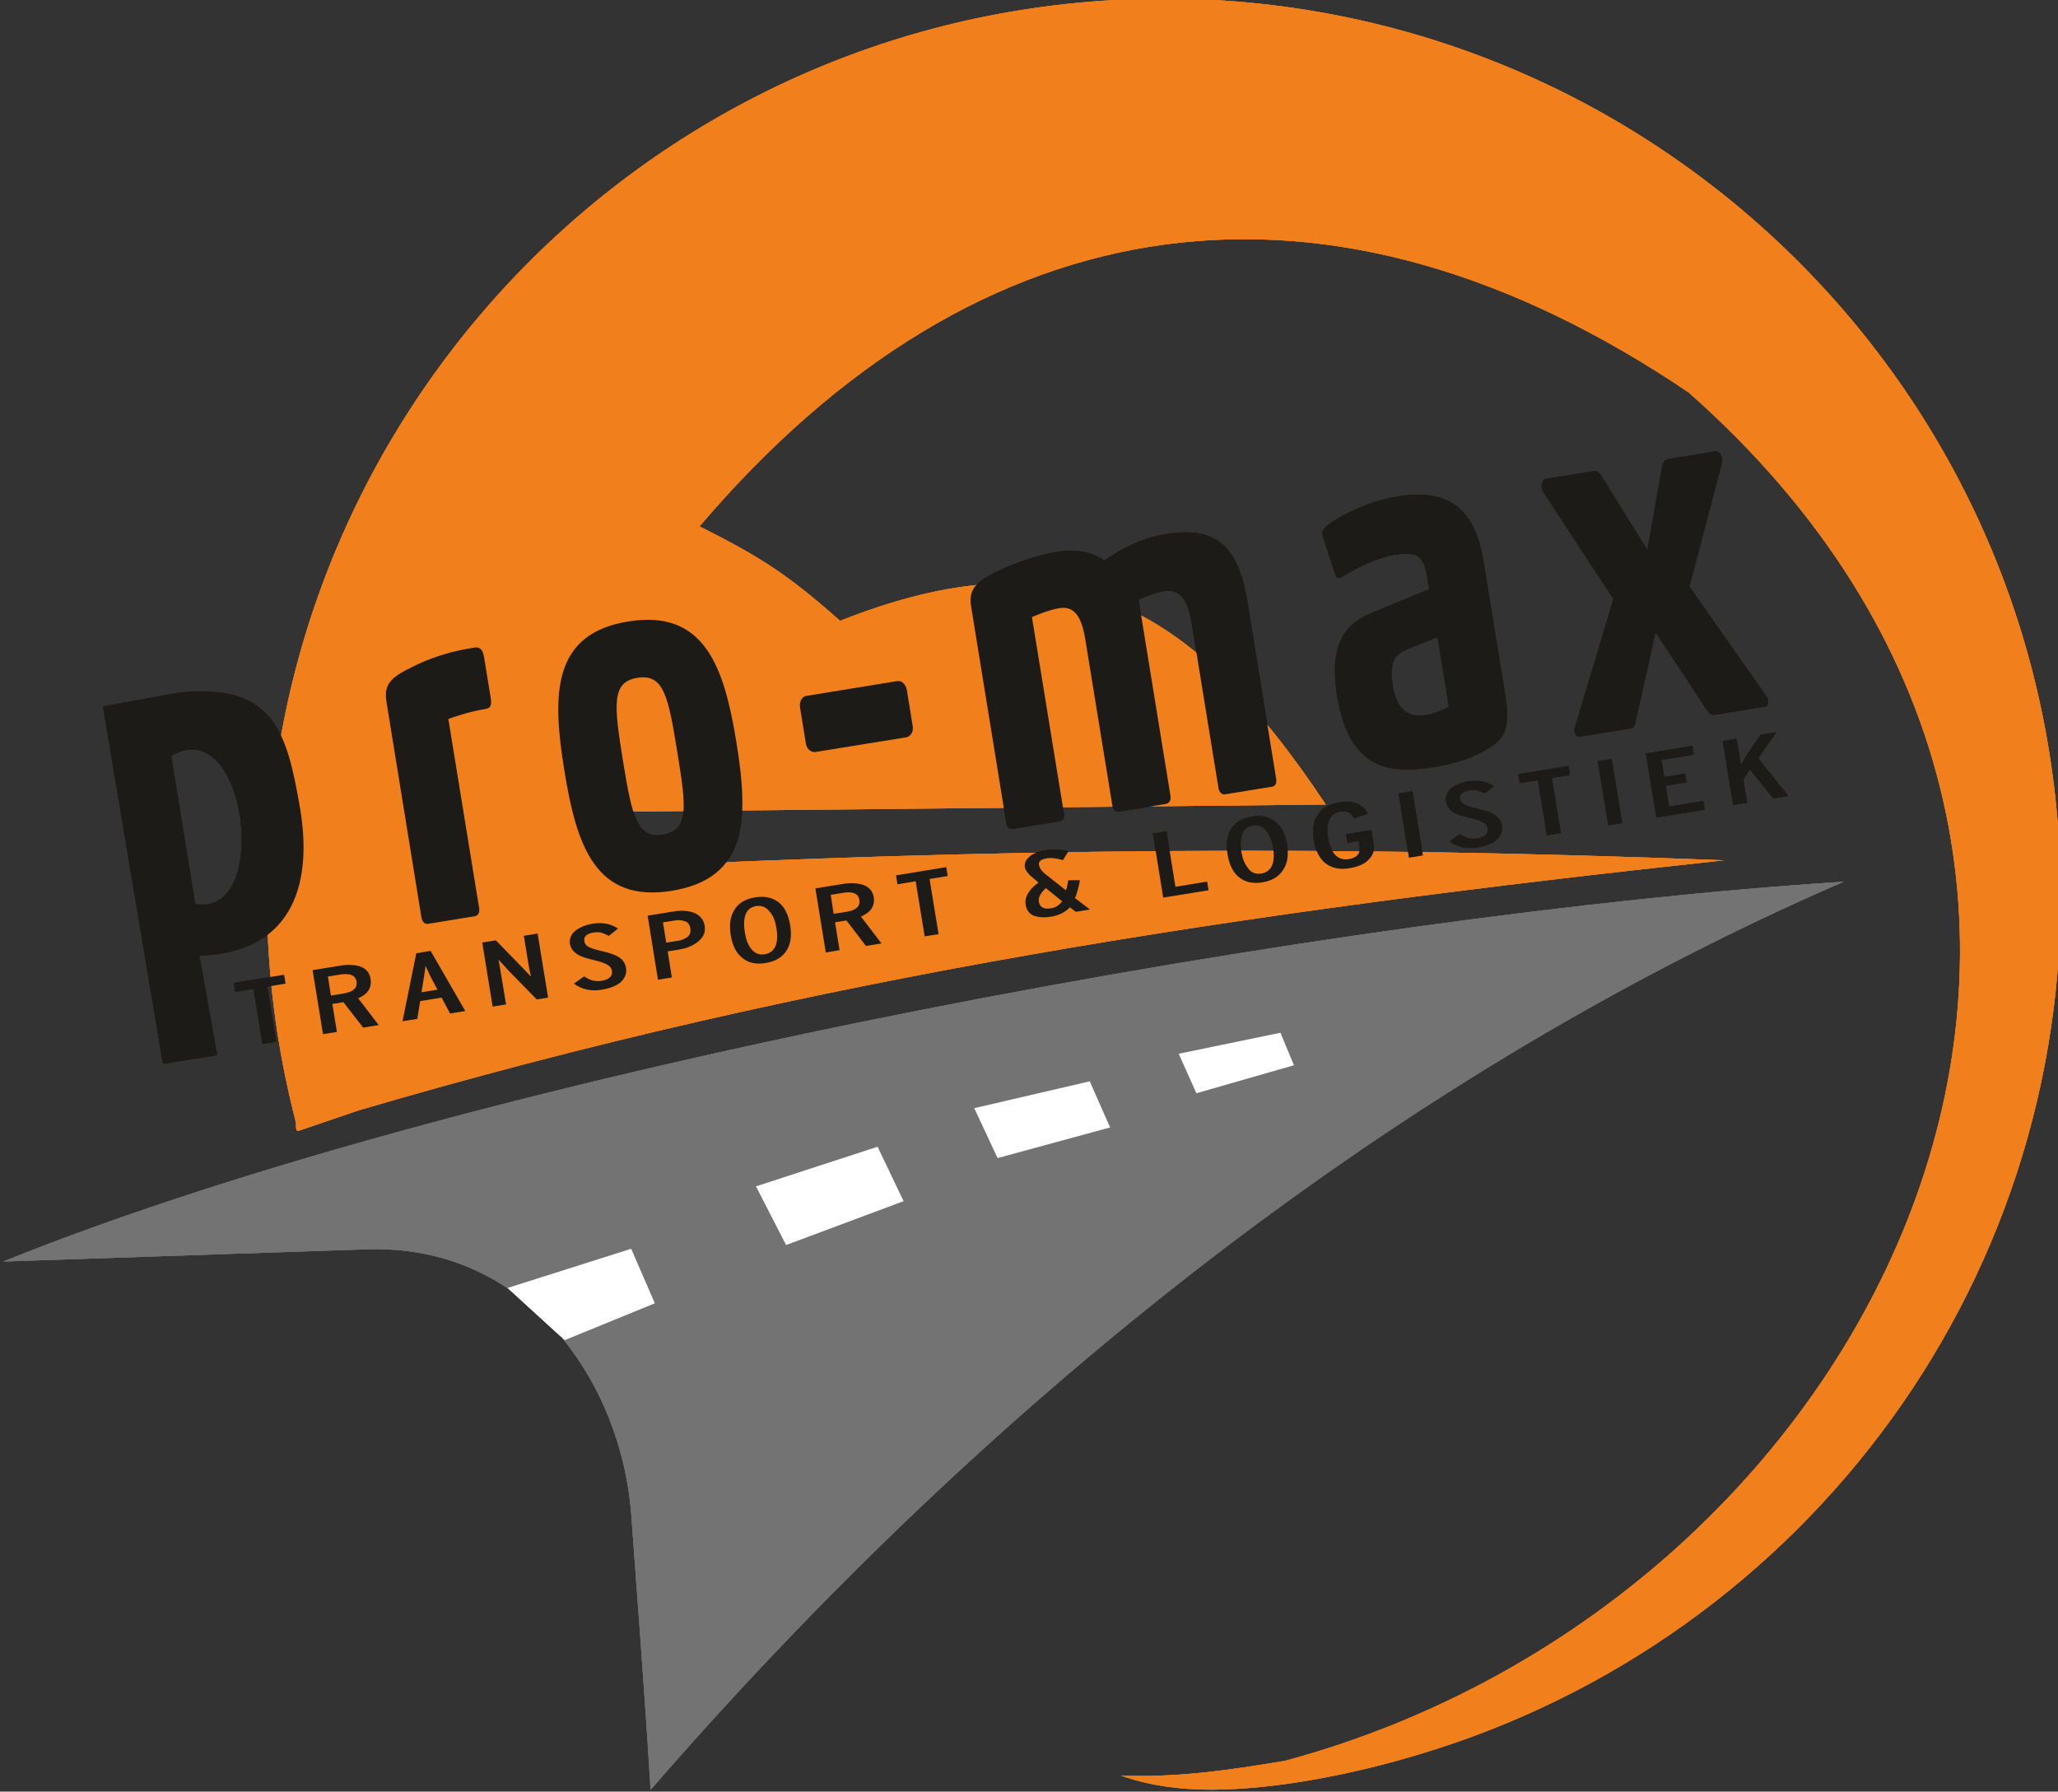 <?xml version="1.0" encoding="UTF-8"?>
<svg xmlns:dc="http://purl.org/dc/elements/1.1/" xmlns:cc="http://creativecommons.org/ns#" xmlns:rdf="http://www.w3.org/1999/02/22-rdf-syntax-ns#" xmlns:svg="http://www.w3.org/2000/svg" xmlns="http://www.w3.org/2000/svg" viewBox="0 0 6355.59 5533.23" height="5533.23" width="6355.59" xml:space="preserve" id="svg2">
  <rect x="0" y="0" width="6355.59" height="5533.23" fill="#333333" stroke="none"/>
  <defs id="defs6">
    <clipPath id="clipPath14">
      <path id="path12" d="m -29937.275,-16516.928 h 4766.693 v 4149.922 h -4766.693 z"></path>
    </clipPath>
    <clipPath id="clipPath34">
      <path id="path32" d="m -29937.275,-16516.928 h 4766.693 v 4149.922 h -4766.693 z"></path>
    </clipPath>
    <clipPath id="clipPath102">
      <path id="path100" d="m -29937.275,-16516.928 h 4766.693 v 4149.922 h -4766.693 z"></path>
    </clipPath>
    <clipPath id="clipPath170">
      <path id="path168" d="m -29937.275,-16516.928 h 4766.693 v 4149.922 h -4766.693 z"></path>
    </clipPath>
  </defs>
  <g clip-path="url(#clipPath14)" transform="matrix(1.333,0,0,-1.333,39916.366,-16489.341)" id="g10">
    <path id="path16" style="fill:#f07f1c;fill-opacity:1;fill-rule:evenodd;stroke:none" d="m -27343.361,-12369.231 c 1146.558,52.44 2118.104,-834.095 2170.545,-1980.908 44.419,-974.437 -588.982,-1816.611 -1483.2,-2084.258 -146.863,-44.617 -327.656,-81.694 -482.145,-82.205 -71.433,0 -142.979,8.986 -209.622,32.712 130.196,-5.244 250.753,12.558 379.956,34.101 1393.229,375.194 2196.312,2056.876 935.235,3170.466 -832.195,562.706 -1640.353,454.592 -2291.556,-310.308 142.214,-71.519 204.945,-111.912 325.672,-218.863 517.919,205.001 814.763,41.811 1125.185,-425.623 l -1653.251,-16.696 -15.392,-129.628 c 903.458,44.589 1684.006,52.214 2591.008,17.093 -1112.315,-119.906 -2103.392,-267.364 -3163.606,-579.543 l -139.011,-47.367 c -7.852,-1.588 -4.082,15.222 -6.52,23.074 -35.32,137.338 -57.515,279.949 -64.233,427.464 -52.441,1146.756 835.313,2118.133 1980.935,2170.489"></path>
    <path id="path18" style="fill:#737373;fill-opacity:1;fill-rule:evenodd;stroke:none" d="m -25673.754,-14413.011 c -1066.904,-462.387 -2007.015,-1231.852 -2763.78,-2103.902 -14.003,232.922 -31.833,457.993 -44.56,635.357 -21.742,304.639 -237.799,629.66 -613.219,616.932 l -841.947,-28.289 c 1117.361,450.17 3115.616,807.363 4263.506,879.902"></path>
    <path id="path20" style="fill:#ffffff;fill-opacity:1;fill-rule:evenodd;stroke:none" d="m -28123.597,-15254.674 -69.732,135.921 281.735,91.786 60.265,-126.085 z"></path>
    <path id="path22" style="fill:#ffffff;fill-opacity:1;fill-rule:evenodd;stroke:none" d="m -27633.572,-15053.244 -54.113,115.653 267.591,62.193 47.196,-106.838 z"></path>
    <path id="path24" style="fill:#ffffff;fill-opacity:1;fill-rule:evenodd;stroke:none" d="m -27172.998,-14903.008 -40.989,91.502 235.7,48.615 31.352,-75.26 z"></path>
    <path id="path26" style="fill:#ffffff;fill-opacity:1;fill-rule:evenodd;stroke:none" d="m -28768.62,-15354.113 286.185,90.793 54.737,-126.397 -208.601,-85.266 z"></path>
    <g id="g28">
      <g id="g30"></g>
      <g id="g82">
        <g id="g80" clip-path="url(#clipPath34)">
          <path id="path36" style="fill:#1c1b18;fill-opacity:1;fill-rule:nonzero;stroke:none" d="m -29283.194,-14649.052 -42.264,-6.917 20.834,-127.587 -32.173,-5.187 -20.608,127.53 -42.293,-6.859 -3.401,20.607 116.475,19.049 z"></path>
          <path id="path38" style="fill:#1c1b18;fill-opacity:1;fill-rule:nonzero;stroke:none" d="m -29067.42,-14745.09 -36,-5.867 -45.723,59.017 -25.682,-4.195 10.573,-64.744 -32.173,-5.301 -24.095,148.479 64.148,10.262 c 18.17,3.203 34.526,1.842 46.035,-1.786 14.598,-5.471 21.827,-15.392 24.094,-28.488 3.26,-20.495 -5.867,-35.207 -28.686,-45.326 z m -51.364,100.687 c -2.211,14.315 -14.74,19.956 -36.822,16.583 l -29.509,-4.876 7.058,-44.079 29.566,4.847 c 22.053,3.657 32.116,12.926 29.707,27.525"></path>
          <path id="path40" style="fill:#1c1b18;fill-opacity:1;fill-rule:nonzero;stroke:none" d="m -28866.841,-14712.548 -35.235,-5.669 -19.615,36.822 -49.663,-8.136 -6.69,-41.215 -34.158,-5.443 31.947,157.493 33.137,5.471 z m -64.318,49.521 -12.728,23.698 c -1.814,3.033 -6.718,13.124 -14.938,31.351 -1.276,-8.079 -2.466,-19.842 -5.131,-34.611 l -4.394,-26.532 z"></path>
          <path id="path42" style="fill:#1c1b18;fill-opacity:1;fill-rule:nonzero;stroke:none" d="m -28674.964,-14681.395 -26.305,-4.252 -68.542,70.157 c -4.847,6.435 -12.302,13.351 -20.239,21.997 1.899,-7.455 3.486,-17.546 5.499,-30.302 l 12.189,-73.389 -31.068,-5.074 -24.038,148.422 31.408,5.102 61.2,-62.901 c 5.443,-5.669 11.934,-12.982 20.466,-21.231 -2.041,7.257 -4.308,17.376 -6.066,29.31 l -10.715,65.282 31.947,5.244 z"></path>
          <path id="path44" style="fill:#1c1b18;fill-opacity:1;fill-rule:nonzero;stroke:none" d="m -28494.425,-14612.627 c 2.041,-11.99 -2.013,-22.875 -11.537,-32.428 -9.723,-8.447 -24.69,-14.939 -44.844,-18.17 -25.342,-4.082 -46.574,1.02 -64.318,14.173 l 23.839,16.809 c 11.735,-8.56 25.285,-12.812 39.883,-10.346 17.405,2.835 26.448,10.715 24.463,23.272 -1.048,5.641 -4.875,10.829 -10.516,13.919 -5.273,3.656 -16.781,7.511 -33.165,11.31 -16.611,3.855 -28.149,7.71 -35.377,12.387 -10.12,6.038 -16.639,14.74 -18.425,24.633 -1.644,11.367 2.381,21.232 11.509,29.679 10.289,8.107 22.875,13.975 40.45,17.065 22.649,3.6 42.718,0.34 59.443,-11.169 l -21.232,-17.008 c -6.265,3.402 -12.728,6.265 -18,7.54 -4.082,1.191 -10.715,1.389 -17.405,0.369 -16.384,-2.835 -23.045,-9.666 -21.43,-19.616 0.851,-5.641 3.657,-10.488 9.128,-13.323 5.641,-3.061 14.74,-6.293 28.687,-9.496 18.226,-4.223 30.954,-8.079 39.628,-13.124 11.338,-6.492 17.376,-15.194 19.219,-26.476"></path>
          <path id="path46" style="fill:#1c1b18;fill-opacity:1;fill-rule:nonzero;stroke:none" d="m -28312.214,-14514.661 c 2.409,-14.485 -2.721,-26.788 -14.599,-36.511 -11.508,-9.524 -25.88,-15.789 -44.078,-18.822 l -27.043,-4.308 9.638,-60.407 -32.117,-5.244 -23.896,148.394 60.293,9.694 c 18.425,3.09 33.364,1.616 46.29,-2.607 14.598,-6.095 23.272,-16.385 25.512,-30.189 z m -33.194,-6.067 c -1.446,8.136 -5.442,14.004 -12.331,16.045 -7.426,2.806 -15.392,3.401 -24.633,1.814 l -26.475,-4.224 7.625,-47.14 26.929,4.45 c 9.496,1.418 17.206,4.876 23.074,9.525 5.386,5.159 7.058,11.48 5.811,19.53"></path>
          <path id="path48" style="fill:#1c1b18;fill-opacity:1;fill-rule:nonzero;stroke:none" d="m -28114.101,-14514.009 c 3.629,-22.649 1.616,-41.698 -7.483,-56.807 -9.638,-16.554 -26.646,-26.872 -49.323,-30.529 -23.273,-3.827 -42.038,0.794 -55.786,13.323 -13.351,10.913 -21.458,28.913 -25.087,50.995 -3.656,22.621 -1.587,42.236 7.456,57.175 8.957,16.413 25.483,26.901 48.557,30.586 23.443,3.997 42.888,-0.822 57.203,-13.38 12.558,-10.743 20.807,-28.658 24.463,-51.363 z m -31.918,-5.84 c -2.636,15.789 -7.058,27.695 -15.165,36.964 -8.079,10.913 -18.624,15.562 -31.748,13.578 -23.273,-3.855 -32.145,-24.662 -26.107,-61.654 2.409,-15.789 7.086,-28.148 14.4,-37.275 8.078,-10.318 18.567,-14.939 31.124,-12.87 23.839,3.856 33.534,24.038 27.496,61.257"></path>
          <path id="path50" style="fill:#1c1b18;fill-opacity:1;fill-rule:nonzero;stroke:none" d="m -27902.608,-14555.849 -35.972,-5.868 -45.07,59.046 -26.504,-4.252 10.488,-64.63 -31.89,-5.301 -24.123,148.423 64.12,10.459 c 18.765,3.005 34.016,1.616 46.29,-2.211 14.371,-5.244 22.478,-14.938 24.689,-28.289 3.232,-20.24 -6.689,-35.377 -29.537,-45.298 z m -51.165,100.687 c -2.183,14.343 -14.372,20.239 -36.936,16.582 l -29.508,-4.847 6.831,-43.88 29.736,4.62 c 22.819,3.657 32.116,13.238 29.877,27.525"></path>
          <path id="path52" style="fill:#1c1b18;fill-opacity:1;fill-rule:nonzero;stroke:none" d="m -27749.14,-14399.717 -42.038,-6.916 20.835,-127.814 -32.174,-5.018 -20.863,127.559 -42.207,-6.888 -3.232,20.608 116.277,19.049 z"></path>
          <path id="path54" style="fill:#1c1b18;fill-opacity:1;fill-rule:nonzero;stroke:none" d="m -27419.584,-14477.414 -32.712,-5.273 -13.947,10.489 c -9.694,-11.084 -25.285,-18.737 -43.511,-21.771 -18.369,-2.806 -31.55,-1.218 -41.811,3.034 -9.922,5.442 -15.194,13.521 -17.008,24.207 -2.835,17.632 6.661,35.235 29.764,51.761 l -6.463,5.499 c -9.128,7.711 -14.4,11.962 -17.008,15.562 -4.479,4.848 -7.285,9.695 -8.107,14.599 -1.389,9.439 2.239,17.716 10.941,24.463 8.844,7.852 20.637,12.302 36.766,14.91 18.425,3.062 35.801,2.069 52.979,-2.778 l -12.387,-20.211 c -14.06,4.224 -27.44,6.01 -37.559,4.224 -14.315,-2.466 -19.162,-7.682 -18.199,-14.599 1.248,-7.058 4.876,-13.521 13.692,-21.033 l 48.982,-38.579 c 2.268,6.236 4.111,14.938 5.329,23.442 h 27.071 c -3.43,-18.028 -7.115,-31.521 -11.537,-41.244 z m -64.488,19.19 -37.786,30.53 c -12.331,-12.076 -17.83,-21.572 -16.214,-31.295 2.097,-12.756 11.366,-18.425 28.318,-15.591 11.338,1.843 19.445,7.682 25.682,16.356"></path>
          <path id="path56" style="fill:#1c1b18;fill-opacity:1;fill-rule:nonzero;stroke:none" d="m -27144.794,-14432.712 -105.08,-17.008 -23.896,148.394 31.578,5.074 20.551,-128.381 73.644,11.962 z"></path>
          <path id="path58" style="fill:#1c1b18;fill-opacity:1;fill-rule:nonzero;stroke:none" d="m -26963.008,-14327.008 c 3.657,-22.62 1.644,-41.584 -8.05,-56.92 -9.723,-16.384 -26.107,-26.787 -49.323,-30.585 -22.649,-3.629 -41.471,1.02 -55.843,13.549 -12.699,10.885 -20.806,28.914 -24.519,50.939 -3.572,22.62 -1.616,42.264 6.973,57.231 9.694,16.583 25.824,26.844 48.671,30.558 23.244,3.827 42.69,-0.681 56.409,-13.55 14.003,-10.573 21.884,-28.516 25.682,-51.222 z m -32.542,-6.009 c -2.636,15.76 -7.086,27.864 -14.513,36.935 -8.334,11.169 -19.247,15.846 -31.748,13.805 -24.095,-4.082 -32.797,-24.888 -26.958,-61.909 2.693,-15.704 7.711,-27.864 15.223,-36.964 6.661,-10.516 17.971,-14.967 30.5,-12.926 23.868,3.827 33.563,24.038 27.496,61.059"></path>
          <path id="path60" style="fill:#1c1b18;fill-opacity:1;fill-rule:nonzero;stroke:none" d="m -26762.428,-14326.129 c 2.239,-13.805 -1.021,-24.718 -10.489,-34.583 -9.127,-10.545 -24.888,-17.631 -46.289,-21.09 -23.103,-3.826 -42.066,0.851 -56.977,13.38 -13.039,11.509 -20.919,28.885 -24.548,50.74 -3.656,24.038 -2.069,43.909 8.051,58.252 9.581,16.356 26.759,26.419 49.408,29.906 33.363,5.499 55.389,-2.41 66.869,-25.881 l -31.266,-10.686 c -3.657,7.086 -7.512,11.537 -13.153,13.748 -5.102,3.004 -12.104,3.231 -19.814,1.956 -12.359,-1.956 -20.438,-8.448 -24.917,-20.126 -4.819,-10.318 -5.244,-24.095 -2.438,-41.726 2.438,-14.372 6.917,-26.079 14.174,-35.802 8.334,-10.233 19.417,-14.74 33.165,-12.671 10.743,1.758 17.802,5.443 21.061,9.865 4.451,4.422 5.641,11.962 4.196,21.43 l -1.588,10.771 -25.852,-4.308 -3.288,20.041 58.252,9.552 z"></path>
          <path id="path62" style="fill:#1c1b18;fill-opacity:1;fill-rule:nonzero;stroke:none" d="m -26648.362,-14352.038 -32.173,-5.301 -24.067,148.479 32.202,5.244 z"></path>
          <path id="path64" style="fill:#1c1b18;fill-opacity:1;fill-rule:nonzero;stroke:none" d="m -26465.414,-14282.872 c 2.069,-11.963 -1.984,-23.018 -11.48,-32.315 -9.553,-8.561 -24.719,-14.769 -44.108,-18.085 -25.88,-4.252 -47.933,0.652 -65.055,13.974 l 23.811,16.781 c 11.736,-8.503 25.484,-12.67 39.203,-10.289 18.029,2.806 27.298,10.658 25.314,23.272 -0.992,5.613 -4.422,11.112 -10.743,13.748 -4.989,3.799 -16.782,7.682 -32.741,11.509 -16.781,3.798 -28.488,7.682 -36.368,12.331 -9.298,6.066 -15.222,14.711 -16.838,24.859 -2.041,11.141 1.871,21.033 10.772,29.509 9.467,8.164 22.847,13.975 40.422,16.951 22.649,3.657 42.463,0.51 59.216,-11.282 l -21.204,-16.752 c -6.888,3.231 -12.529,6.264 -17.376,7.455 -5.074,1.02 -11.168,1.36 -18.624,0.17 -15.193,-2.438 -23.074,-9.695 -21.401,-19.786 0.964,-5.499 4.422,-10.12 10.063,-12.926 5.471,-3.061 14.343,-6.321 28.516,-9.723 18.199,-4.195 31.55,-7.682 39.062,-12.954 11.338,-6.69 17.943,-15.109 19.559,-26.447"></path>
          <path id="path66" style="fill:#1c1b18;fill-opacity:1;fill-rule:nonzero;stroke:none" d="m -26307.468,-14165.631 -42.264,-6.719 20.834,-127.672 -32.003,-5.301 -20.749,127.758 -42.123,-6.889 -3.402,20.608 116.476,19.049 z"></path>
          <path id="path68" style="fill:#1c1b18;fill-opacity:1;fill-rule:nonzero;stroke:none" d="m -26186.769,-14277.005 -32.144,-5.074 -24.038,148.196 32.116,5.3 z"></path>
          <path id="path70" style="fill:#1c1b18;fill-opacity:1;fill-rule:nonzero;stroke:none" d="m -25995.487,-14245.88 -111.826,-18.255 -24.293,148.422 107.66,17.376 3.203,-20.126 -74.863,-12.217 6.491,-39.629 48.359,7.909 3.402,-20.041 -48.558,-7.824 7.937,-48.557 79.285,12.926 z"></path>
          <path id="path72" style="fill:#1c1b18;fill-opacity:1;fill-rule:nonzero;stroke:none" d="m -25801.795,-14214.472 -34.583,-5.556 -54.198,67.379 -15.534,-23.272 8.872,-54.029 -32.145,-5.159 -24.321,148.309 32.23,5.074 6.066,-37.616 c 1.644,-9.241 2.835,-16.951 3.232,-24.038 3.6,6.435 8.277,13.578 14.768,24.492 l 31.38,46.29 36.34,5.896 -41.811,-60.265 z"></path>
          <path id="path74" style="fill:#1c1b18;fill-opacity:1;fill-rule:nonzero;stroke:none" d="m -28808.447,-13983.817 -14.91,91.53 c -1.389,8.93 -4.111,14.23 -6.747,17.235 -3.798,4.252 -7.88,5.613 -15.109,4.649 l -12.954,-2.268 c -47.707,-7.682 -97.852,-25.086 -132.463,-43.2 -43.455,-21.118 -65.905,-37.417 -59.017,-78.491 l 81.297,-501.647 c 1.588,-9.695 7.852,-15.761 15.137,-14.571 l 108.766,17.802 c 7.682,1.219 11.338,8.646 9.723,18.652 l -71.348,438.293 c 6.463,2.069 43.483,16.214 86.513,23.272 15.392,2.637 13.408,14.967 11.112,28.744 z m 569.792,-106.385 c -28.517,175.295 -73.814,308.948 -250.866,280.205 -176.599,-28.686 -176.315,-169.625 -147.827,-344.863 28.29,-175.379 72.567,-307.786 249.052,-279.071 177.137,28.744 178.186,168.378 149.641,343.729 z m -136.942,-22.195 c 21.062,-129.231 27.383,-181.644 -33.675,-191.735 -59.811,-9.468 -71.178,42.066 -92.268,171.269 -20.977,130.252 -26.674,182.608 33.194,192.274 61.143,9.921 71.631,-41.584 92.749,-171.808 z m 1387.332,-61.682 -67.181,413.207 c -24.009,147.259 -92.551,168.888 -191.197,152.929 -72.822,-11.934 -134.277,-56.807 -138.897,-61.087 -25.087,16.781 -60.662,28.488 -109.417,20.636 -48.133,-7.682 -104.741,-28.743 -140.741,-46.148 -44.674,-22.45 -66.104,-38.806 -59.244,-80.419 l 81.27,-500.825 c 1.644,-9.723 7.086,-15.987 14.768,-14.797 l 109.219,17.859 c 7.597,1.36 11.282,8.844 9.666,18.595 l -73.984,454.28 c 0,0 36,16.356 62.844,20.608 30.387,5.074 50.995,-11.31 60.661,-71.631 l 62.703,-384.917 c 1.417,-9.921 7.228,-15.959 14.938,-14.768 l 109.248,17.858 c 7.625,1.332 12.075,8.844 10.516,18.737 l -73.842,454.195 c 0,0 31.322,15.789 58.875,20.183 29.906,4.79 54,-10.914 63.638,-71.207 l 62.532,-384.944 c 1.843,-9.95 7.427,-15.931 15.137,-14.741 l 109.389,17.774 c 7.512,1.219 10.744,8.674 9.099,18.623 z m 530.986,192.076 -50.371,309.316 c -10.29,64.29 -31.352,113.046 -74.41,137.707 -30.501,18.171 -70.923,23.471 -124.554,14.769 -84.558,-13.776 -153.865,-58.592 -166.819,-70.554 -4.025,-4.082 -8.901,-9.27 -7.285,-19.616 0.425,-2.013 1.644,-4.479 2.069,-6.435 l 26.844,-82.743 c 2.268,-8.107 5.471,-9.865 10.347,-9.099 1.19,0.198 3.827,0.822 5.697,2.267 15.959,9.667 72.766,43.002 120.444,50.684 23.074,3.827 41.046,3.231 52.413,-1.389 15.279,-8.107 20.806,-26.107 25.427,-54.397 l 3.912,-23.613 -125.802,-52.015 c -49.153,-19.389 -110.806,-52.555 -87.59,-195.506 28.544,-175.323 127.417,-180.142 222.689,-164.806 45.808,7.483 80.618,18 109.786,33.165 49.295,26.504 71.263,44.107 57.203,132.265 z m -130.649,-25.909 c -3.826,-1.616 -27.127,-14.938 -53.971,-19.219 -25.852,-4.167 -65.084,-1.19 -76.252,67.947 -10.233,63.297 10.743,75.004 37.19,86.343 l 66.785,26.872 z m 736.385,23.244 -179.348,255.572 75.401,286.724 c 0.425,3.43 1.021,5.896 0.425,9.071 -1.615,10.318 -9.552,18.227 -13.294,17.632 l -107.603,-17.348 c -9.695,-1.673 -15.137,-3.459 -18.199,-19.248 l -33.93,-192.472 -106.158,171.014 c -7.285,12.926 -13.181,12.756 -21.657,11.339 l -109.785,-17.575 c -3.657,-0.822 -8.703,-10.715 -7.059,-21.09 0.567,-3.373 1.021,-5.414 3.402,-8.645 l 162.567,-248.117 -89.575,-299.083 c -0.624,-1.361 -1.219,-3.572 -0.624,-7.002 1.078,-6.917 5.33,-13.975 10.149,-13.351 l 120.699,19.616 c 5.471,1.02 9.269,7.058 10.289,14.371 l 46.659,208.432 120.387,-182.58 c 3.827,-5.244 8.674,-9.921 14.939,-8.929 l 119.905,19.474 c 4.649,0.539 6.293,9.071 5.244,15.732 -0.595,3.402 -1.615,5.471 -2.834,6.463 z"></path>
          <path id="path76" style="fill:#1c1b18;fill-opacity:1;fill-rule:nonzero;stroke:none" d="m -27830.183,-14052.756 -13.606,83.65 c -2.013,12.36 -11.509,22.848 -22.167,21.005 l -210.727,-34.327 c -10.744,-1.644 -16.611,-14.344 -14.542,-26.901 l 13.521,-83.48 c 2.636,-15.818 15.364,-20.863 22.025,-19.588 l 210.898,34.129 c 7.653,1.248 16.979,10.744 14.598,25.512 z"></path>
          <path id="path78" style="fill:#1c1b18;fill-opacity:1;fill-rule:nonzero;stroke:none" d="m -29249.348,-14244.265 c -30.387,175.72 -59.102,292.366 -280.687,269.49 l -176.145,-32.088 138.926,-828.198 125.774,20.381 -41.5,230.683 c 231.166,7.143 259.427,185.811 233.632,339.732 z m -243.128,-220.393 -55.757,342.935 c 173.679,106.101 234.34,-375.732 55.757,-342.935 z"></path>
        </g>
      </g>
      <path id="path84" style="fill:#f07f1c;fill-opacity:1;fill-rule:evenodd;stroke:none" d="m -27343.361,-12369.231 c 1146.558,52.44 2118.104,-834.095 2170.545,-1980.908 44.419,-974.437 -588.982,-1816.611 -1483.2,-2084.258 -146.863,-44.617 -327.656,-81.694 -482.145,-82.205 -71.433,0 -142.979,8.986 -209.622,32.712 130.196,-5.244 250.753,12.558 379.956,34.101 1393.229,375.194 2196.312,2056.876 935.235,3170.466 -832.195,562.706 -1640.353,454.592 -2291.556,-310.308 142.214,-71.519 204.945,-111.912 325.672,-218.863 517.919,205.001 814.763,41.811 1125.185,-425.623 l -1653.251,-16.696 -15.392,-129.628 c 903.458,44.589 1684.006,52.214 2591.008,17.093 -1112.315,-119.906 -2103.392,-267.364 -3163.606,-579.543 l -139.011,-47.367 c -7.852,-1.588 -4.082,15.222 -6.52,23.074 -35.32,137.338 -57.515,279.949 -64.233,427.464 -52.441,1146.756 835.313,2118.133 1980.935,2170.489"></path>
      <path id="path86" style="fill:#737373;fill-opacity:1;fill-rule:evenodd;stroke:none" d="m -25673.754,-14413.011 c -1066.904,-462.387 -2007.015,-1231.852 -2763.78,-2103.902 -14.003,232.922 -31.833,457.993 -44.56,635.357 -21.742,304.639 -237.799,629.66 -613.219,616.932 l -841.947,-28.289 c 1117.361,450.17 3115.616,807.363 4263.506,879.902"></path>
      <path id="path88" style="fill:#ffffff;fill-opacity:1;fill-rule:evenodd;stroke:none" d="m -28123.597,-15254.674 -69.732,135.921 281.735,91.786 60.265,-126.085 z"></path>
      <path id="path90" style="fill:#ffffff;fill-opacity:1;fill-rule:evenodd;stroke:none" d="m -27633.572,-15053.244 -54.113,115.653 267.591,62.193 47.196,-106.838 z"></path>
      <path id="path92" style="fill:#ffffff;fill-opacity:1;fill-rule:evenodd;stroke:none" d="m -27172.998,-14903.008 -40.989,91.502 235.7,48.615 31.352,-75.26 z"></path>
      <path id="path94" style="fill:#ffffff;fill-opacity:1;fill-rule:evenodd;stroke:none" d="m -28768.62,-15354.113 286.185,90.793 54.737,-126.397 -208.601,-85.266 z"></path>
      <g id="g96">
        <g id="g98"></g>
        <g id="g150">
          <g id="g148" clip-path="url(#clipPath102)">
            <path id="path104" style="fill:#1c1b18;fill-opacity:1;fill-rule:nonzero;stroke:none" d="m -29283.194,-14649.052 -42.264,-6.917 20.834,-127.587 -32.173,-5.187 -20.608,127.53 -42.293,-6.859 -3.401,20.607 116.475,19.049 z"></path>
            <path id="path106" style="fill:#1c1b18;fill-opacity:1;fill-rule:nonzero;stroke:none" d="m -29067.42,-14745.09 -36,-5.867 -45.723,59.017 -25.682,-4.195 10.573,-64.744 -32.173,-5.301 -24.095,148.479 64.148,10.262 c 18.17,3.203 34.526,1.842 46.035,-1.786 14.598,-5.471 21.827,-15.392 24.094,-28.488 3.26,-20.495 -5.867,-35.207 -28.686,-45.326 z m -51.364,100.687 c -2.211,14.315 -14.74,19.956 -36.822,16.583 l -29.509,-4.876 7.058,-44.079 29.566,4.847 c 22.053,3.657 32.116,12.926 29.707,27.525"></path>
            <path id="path108" style="fill:#1c1b18;fill-opacity:1;fill-rule:nonzero;stroke:none" d="m -28866.841,-14712.548 -35.235,-5.669 -19.615,36.822 -49.663,-8.136 -6.69,-41.215 -34.158,-5.443 31.947,157.493 33.137,5.471 z m -64.318,49.521 -12.728,23.698 c -1.814,3.033 -6.718,13.124 -14.938,31.351 -1.276,-8.079 -2.466,-19.842 -5.131,-34.611 l -4.394,-26.532 z"></path>
            <path id="path110" style="fill:#1c1b18;fill-opacity:1;fill-rule:nonzero;stroke:none" d="m -28674.964,-14681.395 -26.305,-4.252 -68.542,70.157 c -4.847,6.435 -12.302,13.351 -20.239,21.997 1.899,-7.455 3.486,-17.546 5.499,-30.302 l 12.189,-73.389 -31.068,-5.074 -24.038,148.422 31.408,5.102 61.2,-62.901 c 5.443,-5.669 11.934,-12.982 20.466,-21.231 -2.041,7.257 -4.308,17.376 -6.066,29.31 l -10.715,65.282 31.947,5.244 z"></path>
            <path id="path112" style="fill:#1c1b18;fill-opacity:1;fill-rule:nonzero;stroke:none" d="m -28494.425,-14612.627 c 2.041,-11.99 -2.013,-22.875 -11.537,-32.428 -9.723,-8.447 -24.69,-14.939 -44.844,-18.17 -25.342,-4.082 -46.574,1.02 -64.318,14.173 l 23.839,16.809 c 11.735,-8.56 25.285,-12.812 39.883,-10.346 17.405,2.835 26.448,10.715 24.463,23.272 -1.048,5.641 -4.875,10.829 -10.516,13.919 -5.273,3.656 -16.781,7.511 -33.165,11.31 -16.611,3.855 -28.149,7.71 -35.377,12.387 -10.12,6.038 -16.639,14.74 -18.425,24.633 -1.644,11.367 2.381,21.232 11.509,29.679 10.289,8.107 22.875,13.975 40.45,17.065 22.649,3.6 42.718,0.34 59.443,-11.169 l -21.232,-17.008 c -6.265,3.402 -12.728,6.265 -18,7.54 -4.082,1.191 -10.715,1.389 -17.405,0.369 -16.384,-2.835 -23.045,-9.666 -21.43,-19.616 0.851,-5.641 3.657,-10.488 9.128,-13.323 5.641,-3.061 14.74,-6.293 28.687,-9.496 18.226,-4.223 30.954,-8.079 39.628,-13.124 11.338,-6.492 17.376,-15.194 19.219,-26.476"></path>
            <path id="path114" style="fill:#1c1b18;fill-opacity:1;fill-rule:nonzero;stroke:none" d="m -28312.214,-14514.661 c 2.409,-14.485 -2.721,-26.788 -14.599,-36.511 -11.508,-9.524 -25.88,-15.789 -44.078,-18.822 l -27.043,-4.308 9.638,-60.407 -32.117,-5.244 -23.896,148.394 60.293,9.694 c 18.425,3.09 33.364,1.616 46.29,-2.607 14.598,-6.095 23.272,-16.385 25.512,-30.189 z m -33.194,-6.067 c -1.446,8.136 -5.442,14.004 -12.331,16.045 -7.426,2.806 -15.392,3.401 -24.633,1.814 l -26.475,-4.224 7.625,-47.14 26.929,4.45 c 9.496,1.418 17.206,4.876 23.074,9.525 5.386,5.159 7.058,11.48 5.811,19.53"></path>
            <path id="path116" style="fill:#1c1b18;fill-opacity:1;fill-rule:nonzero;stroke:none" d="m -28114.101,-14514.009 c 3.629,-22.649 1.616,-41.698 -7.483,-56.807 -9.638,-16.554 -26.646,-26.872 -49.323,-30.529 -23.273,-3.827 -42.038,0.794 -55.786,13.323 -13.351,10.913 -21.458,28.913 -25.087,50.995 -3.656,22.621 -1.587,42.236 7.456,57.175 8.957,16.413 25.483,26.901 48.557,30.586 23.443,3.997 42.888,-0.822 57.203,-13.38 12.558,-10.743 20.807,-28.658 24.463,-51.363 z m -31.918,-5.84 c -2.636,15.789 -7.058,27.695 -15.165,36.964 -8.079,10.913 -18.624,15.562 -31.748,13.578 -23.273,-3.855 -32.145,-24.662 -26.107,-61.654 2.409,-15.789 7.086,-28.148 14.4,-37.275 8.078,-10.318 18.567,-14.939 31.124,-12.87 23.839,3.856 33.534,24.038 27.496,61.257"></path>
            <path id="path118" style="fill:#1c1b18;fill-opacity:1;fill-rule:nonzero;stroke:none" d="m -27902.608,-14555.849 -35.972,-5.868 -45.07,59.046 -26.504,-4.252 10.488,-64.63 -31.89,-5.301 -24.123,148.423 64.12,10.459 c 18.765,3.005 34.016,1.616 46.29,-2.211 14.371,-5.244 22.478,-14.938 24.689,-28.289 3.232,-20.24 -6.689,-35.377 -29.537,-45.298 z m -51.165,100.687 c -2.183,14.343 -14.372,20.239 -36.936,16.582 l -29.508,-4.847 6.831,-43.88 29.736,4.62 c 22.819,3.657 32.116,13.238 29.877,27.525"></path>
            <path id="path120" style="fill:#1c1b18;fill-opacity:1;fill-rule:nonzero;stroke:none" d="m -27749.14,-14399.717 -42.038,-6.916 20.835,-127.814 -32.174,-5.018 -20.863,127.559 -42.207,-6.888 -3.232,20.608 116.277,19.049 z"></path>
            <path id="path122" style="fill:#1c1b18;fill-opacity:1;fill-rule:nonzero;stroke:none" d="m -27419.584,-14477.414 -32.712,-5.273 -13.947,10.489 c -9.694,-11.084 -25.285,-18.737 -43.511,-21.771 -18.369,-2.806 -31.55,-1.218 -41.811,3.034 -9.922,5.442 -15.194,13.521 -17.008,24.207 -2.835,17.632 6.661,35.235 29.764,51.761 l -6.463,5.499 c -9.128,7.711 -14.4,11.962 -17.008,15.562 -4.479,4.848 -7.285,9.695 -8.107,14.599 -1.389,9.439 2.239,17.716 10.941,24.463 8.844,7.852 20.637,12.302 36.766,14.91 18.425,3.062 35.801,2.069 52.979,-2.778 l -12.387,-20.211 c -14.06,4.224 -27.44,6.01 -37.559,4.224 -14.315,-2.466 -19.162,-7.682 -18.199,-14.599 1.248,-7.058 4.876,-13.521 13.692,-21.033 l 48.982,-38.579 c 2.268,6.236 4.111,14.938 5.329,23.442 h 27.071 c -3.43,-18.028 -7.115,-31.521 -11.537,-41.244 z m -64.488,19.19 -37.786,30.53 c -12.331,-12.076 -17.83,-21.572 -16.214,-31.295 2.097,-12.756 11.366,-18.425 28.318,-15.591 11.338,1.843 19.445,7.682 25.682,16.356"></path>
            <path id="path124" style="fill:#1c1b18;fill-opacity:1;fill-rule:nonzero;stroke:none" d="m -27144.794,-14432.712 -105.08,-17.008 -23.896,148.394 31.578,5.074 20.551,-128.381 73.644,11.962 z"></path>
            <path id="path126" style="fill:#1c1b18;fill-opacity:1;fill-rule:nonzero;stroke:none" d="m -26963.008,-14327.008 c 3.657,-22.62 1.644,-41.584 -8.05,-56.92 -9.723,-16.384 -26.107,-26.787 -49.323,-30.585 -22.649,-3.629 -41.471,1.02 -55.843,13.549 -12.699,10.885 -20.806,28.914 -24.519,50.939 -3.572,22.62 -1.616,42.264 6.973,57.231 9.694,16.583 25.824,26.844 48.671,30.558 23.244,3.827 42.69,-0.681 56.409,-13.55 14.003,-10.573 21.884,-28.516 25.682,-51.222 z m -32.542,-6.009 c -2.636,15.76 -7.086,27.864 -14.513,36.935 -8.334,11.169 -19.247,15.846 -31.748,13.805 -24.095,-4.082 -32.797,-24.888 -26.958,-61.909 2.693,-15.704 7.711,-27.864 15.223,-36.964 6.661,-10.516 17.971,-14.967 30.5,-12.926 23.868,3.827 33.563,24.038 27.496,61.059"></path>
            <path id="path128" style="fill:#1c1b18;fill-opacity:1;fill-rule:nonzero;stroke:none" d="m -26762.428,-14326.129 c 2.239,-13.805 -1.021,-24.718 -10.489,-34.583 -9.127,-10.545 -24.888,-17.631 -46.289,-21.09 -23.103,-3.826 -42.066,0.851 -56.977,13.38 -13.039,11.509 -20.919,28.885 -24.548,50.74 -3.656,24.038 -2.069,43.909 8.051,58.252 9.581,16.356 26.759,26.419 49.408,29.906 33.363,5.499 55.389,-2.41 66.869,-25.881 l -31.266,-10.686 c -3.657,7.086 -7.512,11.537 -13.153,13.748 -5.102,3.004 -12.104,3.231 -19.814,1.956 -12.359,-1.956 -20.438,-8.448 -24.917,-20.126 -4.819,-10.318 -5.244,-24.095 -2.438,-41.726 2.438,-14.372 6.917,-26.079 14.174,-35.802 8.334,-10.233 19.417,-14.74 33.165,-12.671 10.743,1.758 17.802,5.443 21.061,9.865 4.451,4.422 5.641,11.962 4.196,21.43 l -1.588,10.771 -25.852,-4.308 -3.288,20.041 58.252,9.552 z"></path>
            <path id="path130" style="fill:#1c1b18;fill-opacity:1;fill-rule:nonzero;stroke:none" d="m -26648.362,-14352.038 -32.173,-5.301 -24.067,148.479 32.202,5.244 z"></path>
            <path id="path132" style="fill:#1c1b18;fill-opacity:1;fill-rule:nonzero;stroke:none" d="m -26465.414,-14282.872 c 2.069,-11.963 -1.984,-23.018 -11.48,-32.315 -9.553,-8.561 -24.719,-14.769 -44.108,-18.085 -25.88,-4.252 -47.933,0.652 -65.055,13.974 l 23.811,16.781 c 11.736,-8.503 25.484,-12.67 39.203,-10.289 18.029,2.806 27.298,10.658 25.314,23.272 -0.992,5.613 -4.422,11.112 -10.743,13.748 -4.989,3.799 -16.782,7.682 -32.741,11.509 -16.781,3.798 -28.488,7.682 -36.368,12.331 -9.298,6.066 -15.222,14.711 -16.838,24.859 -2.041,11.141 1.871,21.033 10.772,29.509 9.467,8.164 22.847,13.975 40.422,16.951 22.649,3.657 42.463,0.51 59.216,-11.282 l -21.204,-16.752 c -6.888,3.231 -12.529,6.264 -17.376,7.455 -5.074,1.02 -11.168,1.36 -18.624,0.17 -15.193,-2.438 -23.074,-9.695 -21.401,-19.786 0.964,-5.499 4.422,-10.12 10.063,-12.926 5.471,-3.061 14.343,-6.321 28.516,-9.723 18.199,-4.195 31.55,-7.682 39.062,-12.954 11.338,-6.69 17.943,-15.109 19.559,-26.447"></path>
            <path id="path134" style="fill:#1c1b18;fill-opacity:1;fill-rule:nonzero;stroke:none" d="m -26307.468,-14165.631 -42.264,-6.719 20.834,-127.672 -32.003,-5.301 -20.749,127.758 -42.123,-6.889 -3.402,20.608 116.476,19.049 z"></path>
            <path id="path136" style="fill:#1c1b18;fill-opacity:1;fill-rule:nonzero;stroke:none" d="m -26186.769,-14277.005 -32.144,-5.074 -24.038,148.196 32.116,5.3 z"></path>
            <path id="path138" style="fill:#1c1b18;fill-opacity:1;fill-rule:nonzero;stroke:none" d="m -25995.487,-14245.88 -111.826,-18.255 -24.293,148.422 107.66,17.376 3.203,-20.126 -74.863,-12.217 6.491,-39.629 48.359,7.909 3.402,-20.041 -48.558,-7.824 7.937,-48.557 79.285,12.926 z"></path>
            <path id="path140" style="fill:#1c1b18;fill-opacity:1;fill-rule:nonzero;stroke:none" d="m -25801.795,-14214.472 -34.583,-5.556 -54.198,67.379 -15.534,-23.272 8.872,-54.029 -32.145,-5.159 -24.321,148.309 32.23,5.074 6.066,-37.616 c 1.644,-9.241 2.835,-16.951 3.232,-24.038 3.6,6.435 8.277,13.578 14.768,24.492 l 31.38,46.29 36.34,5.896 -41.811,-60.265 z"></path>
            <path id="path142" style="fill:#1c1b18;fill-opacity:1;fill-rule:nonzero;stroke:none" d="m -28808.447,-13983.817 -14.91,91.53 c -1.389,8.93 -4.111,14.23 -6.747,17.235 -3.798,4.252 -7.88,5.613 -15.109,4.649 l -12.954,-2.268 c -47.707,-7.682 -97.852,-25.086 -132.463,-43.2 -43.455,-21.118 -65.905,-37.417 -59.017,-78.491 l 81.297,-501.647 c 1.588,-9.695 7.852,-15.761 15.137,-14.571 l 108.766,17.802 c 7.682,1.219 11.338,8.646 9.723,18.652 l -71.348,438.293 c 6.463,2.069 43.483,16.214 86.513,23.272 15.392,2.637 13.408,14.967 11.112,28.744 z m 569.792,-106.385 c -28.517,175.295 -73.814,308.948 -250.866,280.205 -176.599,-28.686 -176.315,-169.625 -147.827,-344.863 28.29,-175.379 72.567,-307.786 249.052,-279.071 177.137,28.744 178.186,168.378 149.641,343.729 z m -136.942,-22.195 c 21.062,-129.231 27.383,-181.644 -33.675,-191.735 -59.811,-9.468 -71.178,42.066 -92.268,171.269 -20.977,130.252 -26.674,182.608 33.194,192.274 61.143,9.921 71.631,-41.584 92.749,-171.808 z m 1387.332,-61.682 -67.181,413.207 c -24.009,147.259 -92.551,168.888 -191.197,152.929 -72.822,-11.934 -134.277,-56.807 -138.897,-61.087 -25.087,16.781 -60.662,28.488 -109.417,20.636 -48.133,-7.682 -104.741,-28.743 -140.741,-46.148 -44.674,-22.45 -66.104,-38.806 -59.244,-80.419 l 81.27,-500.825 c 1.644,-9.723 7.086,-15.987 14.768,-14.797 l 109.219,17.859 c 7.597,1.36 11.282,8.844 9.666,18.595 l -73.984,454.28 c 0,0 36,16.356 62.844,20.608 30.387,5.074 50.995,-11.31 60.661,-71.631 l 62.703,-384.917 c 1.417,-9.921 7.228,-15.959 14.938,-14.768 l 109.248,17.858 c 7.625,1.332 12.075,8.844 10.516,18.737 l -73.842,454.195 c 0,0 31.322,15.789 58.875,20.183 29.906,4.79 54,-10.914 63.638,-71.207 l 62.532,-384.944 c 1.843,-9.95 7.427,-15.931 15.137,-14.741 l 109.389,17.774 c 7.512,1.219 10.744,8.674 9.099,18.623 z m 530.986,192.076 -50.371,309.316 c -10.29,64.29 -31.352,113.046 -74.41,137.707 -30.501,18.171 -70.923,23.471 -124.554,14.769 -84.558,-13.776 -153.865,-58.592 -166.819,-70.554 -4.025,-4.082 -8.901,-9.27 -7.285,-19.616 0.425,-2.013 1.644,-4.479 2.069,-6.435 l 26.844,-82.743 c 2.268,-8.107 5.471,-9.865 10.347,-9.099 1.19,0.198 3.827,0.822 5.697,2.267 15.959,9.667 72.766,43.002 120.444,50.684 23.074,3.827 41.046,3.231 52.413,-1.389 15.279,-8.107 20.806,-26.107 25.427,-54.397 l 3.912,-23.613 -125.802,-52.015 c -49.153,-19.389 -110.806,-52.555 -87.59,-195.506 28.544,-175.323 127.417,-180.142 222.689,-164.806 45.808,7.483 80.618,18 109.786,33.165 49.295,26.504 71.263,44.107 57.203,132.265 z m -130.649,-25.909 c -3.826,-1.616 -27.127,-14.938 -53.971,-19.219 -25.852,-4.167 -65.084,-1.19 -76.252,67.947 -10.233,63.297 10.743,75.004 37.19,86.343 l 66.785,26.872 z m 736.385,23.244 -179.348,255.572 75.401,286.724 c 0.425,3.43 1.021,5.896 0.425,9.071 -1.615,10.318 -9.552,18.227 -13.294,17.632 l -107.603,-17.348 c -9.695,-1.673 -15.137,-3.459 -18.199,-19.248 l -33.93,-192.472 -106.158,171.014 c -7.285,12.926 -13.181,12.756 -21.657,11.339 l -109.785,-17.575 c -3.657,-0.822 -8.703,-10.715 -7.059,-21.09 0.567,-3.373 1.021,-5.414 3.402,-8.645 l 162.567,-248.117 -89.575,-299.083 c -0.624,-1.361 -1.219,-3.572 -0.624,-7.002 1.078,-6.917 5.33,-13.975 10.149,-13.351 l 120.699,19.616 c 5.471,1.02 9.269,7.058 10.289,14.371 l 46.659,208.432 120.387,-182.58 c 3.827,-5.244 8.674,-9.921 14.939,-8.929 l 119.905,19.474 c 4.649,0.539 6.293,9.071 5.244,15.732 -0.595,3.402 -1.615,5.471 -2.834,6.463 z"></path>
            <path id="path144" style="fill:#1c1b18;fill-opacity:1;fill-rule:nonzero;stroke:none" d="m -27830.183,-14052.756 -13.606,83.65 c -2.013,12.36 -11.509,22.848 -22.167,21.005 l -210.727,-34.327 c -10.744,-1.644 -16.611,-14.344 -14.542,-26.901 l 13.521,-83.48 c 2.636,-15.818 15.364,-20.863 22.025,-19.588 l 210.898,34.129 c 7.653,1.248 16.979,10.744 14.598,25.512 z"></path>
            <path id="path146" style="fill:#1c1b18;fill-opacity:1;fill-rule:nonzero;stroke:none" d="m -29249.348,-14244.265 c -30.387,175.72 -59.102,292.366 -280.687,269.49 l -176.145,-32.088 138.926,-828.198 125.774,20.381 -41.5,230.683 c 231.166,7.143 259.427,185.811 233.632,339.732 z m -243.128,-220.393 -55.757,342.935 c 173.679,106.101 234.34,-375.732 55.757,-342.935 z"></path>
          </g>
        </g>
        <path id="path152" style="fill:#f07f1c;fill-opacity:1;fill-rule:evenodd;stroke:none" d="m -27343.361,-12369.231 c 1146.558,52.44 2118.104,-834.095 2170.545,-1980.908 44.419,-974.437 -588.982,-1816.611 -1483.2,-2084.258 -146.863,-44.617 -327.656,-81.694 -482.145,-82.205 -71.433,0 -142.979,8.986 -209.622,32.712 130.196,-5.244 250.753,12.558 379.956,34.101 1393.229,375.194 2196.312,2056.876 935.235,3170.466 -832.195,562.706 -1640.353,454.592 -2291.556,-310.308 142.214,-71.519 204.945,-111.912 325.672,-218.863 517.919,205.001 814.763,41.811 1125.185,-425.623 l -1653.251,-16.696 -15.392,-129.628 c 903.458,44.589 1684.006,52.214 2591.008,17.093 -1112.315,-119.906 -2103.392,-267.364 -3163.606,-579.543 l -139.011,-47.367 c -7.852,-1.588 -4.082,15.222 -6.52,23.074 -35.32,137.338 -57.515,279.949 -64.233,427.464 -52.441,1146.756 835.313,2118.133 1980.935,2170.489"></path>
        <path id="path154" style="fill:#737373;fill-opacity:1;fill-rule:evenodd;stroke:none" d="m -25673.754,-14413.011 c -1066.904,-462.387 -2007.015,-1231.852 -2763.78,-2103.902 -14.003,232.922 -31.833,457.993 -44.56,635.357 -21.742,304.639 -237.799,629.66 -613.219,616.932 l -841.947,-28.289 c 1117.361,450.17 3115.616,807.363 4263.506,879.902"></path>
        <path id="path156" style="fill:#ffffff;fill-opacity:1;fill-rule:evenodd;stroke:none" d="m -28123.597,-15254.674 -69.732,135.921 281.735,91.786 60.265,-126.085 z"></path>
        <path id="path158" style="fill:#ffffff;fill-opacity:1;fill-rule:evenodd;stroke:none" d="m -27633.572,-15053.244 -54.113,115.653 267.591,62.193 47.196,-106.838 z"></path>
        <path id="path160" style="fill:#ffffff;fill-opacity:1;fill-rule:evenodd;stroke:none" d="m -27172.998,-14903.008 -40.989,91.502 235.7,48.615 31.352,-75.26 z"></path>
        <path id="path162" style="fill:#ffffff;fill-opacity:1;fill-rule:evenodd;stroke:none" d="m -28768.62,-15354.113 286.185,90.793 54.737,-126.397 -208.601,-85.266 z"></path>
        <g id="g164">
          <g id="g166"></g>
          <g id="g218">
            <g id="g216" clip-path="url(#clipPath170)">
              <path id="path172" style="fill:#1c1b18;fill-opacity:1;fill-rule:nonzero;stroke:none" d="m -29283.194,-14649.052 -42.264,-6.917 20.834,-127.587 -32.173,-5.187 -20.608,127.53 -42.293,-6.859 -3.401,20.607 116.475,19.049 z"></path>
              <path id="path174" style="fill:#1c1b18;fill-opacity:1;fill-rule:nonzero;stroke:none" d="m -29067.42,-14745.09 -36,-5.867 -45.723,59.017 -25.682,-4.195 10.573,-64.744 -32.173,-5.301 -24.095,148.479 64.148,10.262 c 18.17,3.203 34.526,1.842 46.035,-1.786 14.598,-5.471 21.827,-15.392 24.094,-28.488 3.26,-20.495 -5.867,-35.207 -28.686,-45.326 z m -51.364,100.687 c -2.211,14.315 -14.74,19.956 -36.822,16.583 l -29.509,-4.876 7.058,-44.079 29.566,4.847 c 22.053,3.657 32.116,12.926 29.707,27.525"></path>
              <path id="path176" style="fill:#1c1b18;fill-opacity:1;fill-rule:nonzero;stroke:none" d="m -28866.841,-14712.548 -35.235,-5.669 -19.615,36.822 -49.663,-8.136 -6.69,-41.215 -34.158,-5.443 31.947,157.493 33.137,5.471 z m -64.318,49.521 -12.728,23.698 c -1.814,3.033 -6.718,13.124 -14.938,31.351 -1.276,-8.079 -2.466,-19.842 -5.131,-34.611 l -4.394,-26.532 z"></path>
              <path id="path178" style="fill:#1c1b18;fill-opacity:1;fill-rule:nonzero;stroke:none" d="m -28674.964,-14681.395 -26.305,-4.252 -68.542,70.157 c -4.847,6.435 -12.302,13.351 -20.239,21.997 1.899,-7.455 3.486,-17.546 5.499,-30.302 l 12.189,-73.389 -31.068,-5.074 -24.038,148.422 31.408,5.102 61.2,-62.901 c 5.443,-5.669 11.934,-12.982 20.466,-21.231 -2.041,7.257 -4.308,17.376 -6.066,29.31 l -10.715,65.282 31.947,5.244 z"></path>
              <path id="path180" style="fill:#1c1b18;fill-opacity:1;fill-rule:nonzero;stroke:none" d="m -28494.425,-14612.627 c 2.041,-11.99 -2.013,-22.875 -11.537,-32.428 -9.723,-8.447 -24.69,-14.939 -44.844,-18.17 -25.342,-4.082 -46.574,1.02 -64.318,14.173 l 23.839,16.809 c 11.735,-8.56 25.285,-12.812 39.883,-10.346 17.405,2.835 26.448,10.715 24.463,23.272 -1.048,5.641 -4.875,10.829 -10.516,13.919 -5.273,3.656 -16.781,7.511 -33.165,11.31 -16.611,3.855 -28.149,7.71 -35.377,12.387 -10.12,6.038 -16.639,14.74 -18.425,24.633 -1.644,11.367 2.381,21.232 11.509,29.679 10.289,8.107 22.875,13.975 40.45,17.065 22.649,3.6 42.718,0.34 59.443,-11.169 l -21.232,-17.008 c -6.265,3.402 -12.728,6.265 -18,7.54 -4.082,1.191 -10.715,1.389 -17.405,0.369 -16.384,-2.835 -23.045,-9.666 -21.43,-19.616 0.851,-5.641 3.657,-10.488 9.128,-13.323 5.641,-3.061 14.74,-6.293 28.687,-9.496 18.226,-4.223 30.954,-8.079 39.628,-13.124 11.338,-6.492 17.376,-15.194 19.219,-26.476"></path>
              <path id="path182" style="fill:#1c1b18;fill-opacity:1;fill-rule:nonzero;stroke:none" d="m -28312.214,-14514.661 c 2.409,-14.485 -2.721,-26.788 -14.599,-36.511 -11.508,-9.524 -25.88,-15.789 -44.078,-18.822 l -27.043,-4.308 9.638,-60.407 -32.117,-5.244 -23.896,148.394 60.293,9.694 c 18.425,3.09 33.364,1.616 46.29,-2.607 14.598,-6.095 23.272,-16.385 25.512,-30.189 z m -33.194,-6.067 c -1.446,8.136 -5.442,14.004 -12.331,16.045 -7.426,2.806 -15.392,3.401 -24.633,1.814 l -26.475,-4.224 7.625,-47.14 26.929,4.45 c 9.496,1.418 17.206,4.876 23.074,9.525 5.386,5.159 7.058,11.48 5.811,19.53"></path>
              <path id="path184" style="fill:#1c1b18;fill-opacity:1;fill-rule:nonzero;stroke:none" d="m -28114.101,-14514.009 c 3.629,-22.649 1.616,-41.698 -7.483,-56.807 -9.638,-16.554 -26.646,-26.872 -49.323,-30.529 -23.273,-3.827 -42.038,0.794 -55.786,13.323 -13.351,10.913 -21.458,28.913 -25.087,50.995 -3.656,22.621 -1.587,42.236 7.456,57.175 8.957,16.413 25.483,26.901 48.557,30.586 23.443,3.997 42.888,-0.822 57.203,-13.38 12.558,-10.743 20.807,-28.658 24.463,-51.363 z m -31.918,-5.84 c -2.636,15.789 -7.058,27.695 -15.165,36.964 -8.079,10.913 -18.624,15.562 -31.748,13.578 -23.273,-3.855 -32.145,-24.662 -26.107,-61.654 2.409,-15.789 7.086,-28.148 14.4,-37.275 8.078,-10.318 18.567,-14.939 31.124,-12.87 23.839,3.856 33.534,24.038 27.496,61.257"></path>
              <path id="path186" style="fill:#1c1b18;fill-opacity:1;fill-rule:nonzero;stroke:none" d="m -27902.608,-14555.849 -35.972,-5.868 -45.07,59.046 -26.504,-4.252 10.488,-64.63 -31.89,-5.301 -24.123,148.423 64.12,10.459 c 18.765,3.005 34.016,1.616 46.29,-2.211 14.371,-5.244 22.478,-14.938 24.689,-28.289 3.232,-20.24 -6.689,-35.377 -29.537,-45.298 z m -51.165,100.687 c -2.183,14.343 -14.372,20.239 -36.936,16.582 l -29.508,-4.847 6.831,-43.88 29.736,4.62 c 22.819,3.657 32.116,13.238 29.877,27.525"></path>
              <path id="path188" style="fill:#1c1b18;fill-opacity:1;fill-rule:nonzero;stroke:none" d="m -27749.14,-14399.717 -42.038,-6.916 20.835,-127.814 -32.174,-5.018 -20.863,127.559 -42.207,-6.888 -3.232,20.608 116.277,19.049 z"></path>
              <path id="path190" style="fill:#1c1b18;fill-opacity:1;fill-rule:nonzero;stroke:none" d="m -27419.584,-14477.414 -32.712,-5.273 -13.947,10.489 c -9.694,-11.084 -25.285,-18.737 -43.511,-21.771 -18.369,-2.806 -31.55,-1.218 -41.811,3.034 -9.922,5.442 -15.194,13.521 -17.008,24.207 -2.835,17.632 6.661,35.235 29.764,51.761 l -6.463,5.499 c -9.128,7.711 -14.4,11.962 -17.008,15.562 -4.479,4.848 -7.285,9.695 -8.107,14.599 -1.389,9.439 2.239,17.716 10.941,24.463 8.844,7.852 20.637,12.302 36.766,14.91 18.425,3.062 35.801,2.069 52.979,-2.778 l -12.387,-20.211 c -14.06,4.224 -27.44,6.01 -37.559,4.224 -14.315,-2.466 -19.162,-7.682 -18.199,-14.599 1.248,-7.058 4.876,-13.521 13.692,-21.033 l 48.982,-38.579 c 2.268,6.236 4.111,14.938 5.329,23.442 h 27.071 c -3.43,-18.028 -7.115,-31.521 -11.537,-41.244 z m -64.488,19.19 -37.786,30.53 c -12.331,-12.076 -17.83,-21.572 -16.214,-31.295 2.097,-12.756 11.366,-18.425 28.318,-15.591 11.338,1.843 19.445,7.682 25.682,16.356"></path>
              <path id="path192" style="fill:#1c1b18;fill-opacity:1;fill-rule:nonzero;stroke:none" d="m -27144.794,-14432.712 -105.08,-17.008 -23.896,148.394 31.578,5.074 20.551,-128.381 73.644,11.962 z"></path>
              <path id="path194" style="fill:#1c1b18;fill-opacity:1;fill-rule:nonzero;stroke:none" d="m -26963.008,-14327.008 c 3.657,-22.62 1.644,-41.584 -8.05,-56.92 -9.723,-16.384 -26.107,-26.787 -49.323,-30.585 -22.649,-3.629 -41.471,1.02 -55.843,13.549 -12.699,10.885 -20.806,28.914 -24.519,50.939 -3.572,22.62 -1.616,42.264 6.973,57.231 9.694,16.583 25.824,26.844 48.671,30.558 23.244,3.827 42.69,-0.681 56.409,-13.55 14.003,-10.573 21.884,-28.516 25.682,-51.222 z m -32.542,-6.009 c -2.636,15.76 -7.086,27.864 -14.513,36.935 -8.334,11.169 -19.247,15.846 -31.748,13.805 -24.095,-4.082 -32.797,-24.888 -26.958,-61.909 2.693,-15.704 7.711,-27.864 15.223,-36.964 6.661,-10.516 17.971,-14.967 30.5,-12.926 23.868,3.827 33.563,24.038 27.496,61.059"></path>
              <path id="path196" style="fill:#1c1b18;fill-opacity:1;fill-rule:nonzero;stroke:none" d="m -26762.428,-14326.129 c 2.239,-13.805 -1.021,-24.718 -10.489,-34.583 -9.127,-10.545 -24.888,-17.631 -46.289,-21.09 -23.103,-3.826 -42.066,0.851 -56.977,13.38 -13.039,11.509 -20.919,28.885 -24.548,50.74 -3.656,24.038 -2.069,43.909 8.051,58.252 9.581,16.356 26.759,26.419 49.408,29.906 33.363,5.499 55.389,-2.41 66.869,-25.881 l -31.266,-10.686 c -3.657,7.086 -7.512,11.537 -13.153,13.748 -5.102,3.004 -12.104,3.231 -19.814,1.956 -12.359,-1.956 -20.438,-8.448 -24.917,-20.126 -4.819,-10.318 -5.244,-24.095 -2.438,-41.726 2.438,-14.372 6.917,-26.079 14.174,-35.802 8.334,-10.233 19.417,-14.74 33.165,-12.671 10.743,1.758 17.802,5.443 21.061,9.865 4.451,4.422 5.641,11.962 4.196,21.43 l -1.588,10.771 -25.852,-4.308 -3.288,20.041 58.252,9.552 z"></path>
              <path id="path198" style="fill:#1c1b18;fill-opacity:1;fill-rule:nonzero;stroke:none" d="m -26648.362,-14352.038 -32.173,-5.301 -24.067,148.479 32.202,5.244 z"></path>
              <path id="path200" style="fill:#1c1b18;fill-opacity:1;fill-rule:nonzero;stroke:none" d="m -26465.414,-14282.872 c 2.069,-11.963 -1.984,-23.018 -11.48,-32.315 -9.553,-8.561 -24.719,-14.769 -44.108,-18.085 -25.88,-4.252 -47.933,0.652 -65.055,13.974 l 23.811,16.781 c 11.736,-8.503 25.484,-12.67 39.203,-10.289 18.029,2.806 27.298,10.658 25.314,23.272 -0.992,5.613 -4.422,11.112 -10.743,13.748 -4.989,3.799 -16.782,7.682 -32.741,11.509 -16.781,3.798 -28.488,7.682 -36.368,12.331 -9.298,6.066 -15.222,14.711 -16.838,24.859 -2.041,11.141 1.871,21.033 10.772,29.509 9.467,8.164 22.847,13.975 40.422,16.951 22.649,3.657 42.463,0.51 59.216,-11.282 l -21.204,-16.752 c -6.888,3.231 -12.529,6.264 -17.376,7.455 -5.074,1.02 -11.168,1.36 -18.624,0.17 -15.193,-2.438 -23.074,-9.695 -21.401,-19.786 0.964,-5.499 4.422,-10.12 10.063,-12.926 5.471,-3.061 14.343,-6.321 28.516,-9.723 18.199,-4.195 31.55,-7.682 39.062,-12.954 11.338,-6.69 17.943,-15.109 19.559,-26.447"></path>
              <path id="path202" style="fill:#1c1b18;fill-opacity:1;fill-rule:nonzero;stroke:none" d="m -26307.468,-14165.631 -42.264,-6.719 20.834,-127.672 -32.003,-5.301 -20.749,127.758 -42.123,-6.889 -3.402,20.608 116.476,19.049 z"></path>
              <path id="path204" style="fill:#1c1b18;fill-opacity:1;fill-rule:nonzero;stroke:none" d="m -26186.769,-14277.005 -32.144,-5.074 -24.038,148.196 32.116,5.3 z"></path>
              <path id="path206" style="fill:#1c1b18;fill-opacity:1;fill-rule:nonzero;stroke:none" d="m -25995.487,-14245.88 -111.826,-18.255 -24.293,148.422 107.66,17.376 3.203,-20.126 -74.863,-12.217 6.491,-39.629 48.359,7.909 3.402,-20.041 -48.558,-7.824 7.937,-48.557 79.285,12.926 z"></path>
              <path id="path208" style="fill:#1c1b18;fill-opacity:1;fill-rule:nonzero;stroke:none" d="m -25801.795,-14214.472 -34.583,-5.556 -54.198,67.379 -15.534,-23.272 8.872,-54.029 -32.145,-5.159 -24.321,148.309 32.23,5.074 6.066,-37.616 c 1.644,-9.241 2.835,-16.951 3.232,-24.038 3.6,6.435 8.277,13.578 14.768,24.492 l 31.38,46.29 36.34,5.896 -41.811,-60.265 z"></path>
              <path id="path210" style="fill:#1c1b18;fill-opacity:1;fill-rule:nonzero;stroke:none" d="m -28808.447,-13983.817 -14.91,91.53 c -1.389,8.93 -4.111,14.23 -6.747,17.235 -3.798,4.252 -7.88,5.613 -15.109,4.649 l -12.954,-2.268 c -47.707,-7.682 -97.852,-25.086 -132.463,-43.2 -43.455,-21.118 -65.905,-37.417 -59.017,-78.491 l 81.297,-501.647 c 1.588,-9.695 7.852,-15.761 15.137,-14.571 l 108.766,17.802 c 7.682,1.219 11.338,8.646 9.723,18.652 l -71.348,438.293 c 6.463,2.069 43.483,16.214 86.513,23.272 15.392,2.637 13.408,14.967 11.112,28.744 z m 569.792,-106.385 c -28.517,175.295 -73.814,308.948 -250.866,280.205 -176.599,-28.686 -176.315,-169.625 -147.827,-344.863 28.29,-175.379 72.567,-307.786 249.052,-279.071 177.137,28.744 178.186,168.378 149.641,343.729 z m -136.942,-22.195 c 21.062,-129.231 27.383,-181.644 -33.675,-191.735 -59.811,-9.468 -71.178,42.066 -92.268,171.269 -20.977,130.252 -26.674,182.608 33.194,192.274 61.143,9.921 71.631,-41.584 92.749,-171.808 z m 1387.332,-61.682 -67.181,413.207 c -24.009,147.259 -92.551,168.888 -191.197,152.929 -72.822,-11.934 -134.277,-56.807 -138.897,-61.087 -25.087,16.781 -60.662,28.488 -109.417,20.636 -48.133,-7.682 -104.741,-28.743 -140.741,-46.148 -44.674,-22.45 -66.104,-38.806 -59.244,-80.419 l 81.27,-500.825 c 1.644,-9.723 7.086,-15.987 14.768,-14.797 l 109.219,17.859 c 7.597,1.36 11.282,8.844 9.666,18.595 l -73.984,454.28 c 0,0 36,16.356 62.844,20.608 30.387,5.074 50.995,-11.31 60.661,-71.631 l 62.703,-384.917 c 1.417,-9.921 7.228,-15.959 14.938,-14.768 l 109.248,17.858 c 7.625,1.332 12.075,8.844 10.516,18.737 l -73.842,454.195 c 0,0 31.322,15.789 58.875,20.183 29.906,4.79 54,-10.914 63.638,-71.207 l 62.532,-384.944 c 1.843,-9.95 7.427,-15.931 15.137,-14.741 l 109.389,17.774 c 7.512,1.219 10.744,8.674 9.099,18.623 z m 530.986,192.076 -50.371,309.316 c -10.29,64.29 -31.352,113.046 -74.41,137.707 -30.501,18.171 -70.923,23.471 -124.554,14.769 -84.558,-13.776 -153.865,-58.592 -166.819,-70.554 -4.025,-4.082 -8.901,-9.27 -7.285,-19.616 0.425,-2.013 1.644,-4.479 2.069,-6.435 l 26.844,-82.743 c 2.268,-8.107 5.471,-9.865 10.347,-9.099 1.19,0.198 3.827,0.822 5.697,2.267 15.959,9.667 72.766,43.002 120.444,50.684 23.074,3.827 41.046,3.231 52.413,-1.389 15.279,-8.107 20.806,-26.107 25.427,-54.397 l 3.912,-23.613 -125.802,-52.015 c -49.153,-19.389 -110.806,-52.555 -87.59,-195.506 28.544,-175.323 127.417,-180.142 222.689,-164.806 45.808,7.483 80.618,18 109.786,33.165 49.295,26.504 71.263,44.107 57.203,132.265 z m -130.649,-25.909 c -3.826,-1.616 -27.127,-14.938 -53.971,-19.219 -25.852,-4.167 -65.084,-1.19 -76.252,67.947 -10.233,63.297 10.743,75.004 37.19,86.343 l 66.785,26.872 z m 736.385,23.244 -179.348,255.572 75.401,286.724 c 0.425,3.43 1.021,5.896 0.425,9.071 -1.615,10.318 -9.552,18.227 -13.294,17.632 l -107.603,-17.348 c -9.695,-1.673 -15.137,-3.459 -18.199,-19.248 l -33.93,-192.472 -106.158,171.014 c -7.285,12.926 -13.181,12.756 -21.657,11.339 l -109.785,-17.575 c -3.657,-0.822 -8.703,-10.715 -7.059,-21.09 0.567,-3.373 1.021,-5.414 3.402,-8.645 l 162.567,-248.117 -89.575,-299.083 c -0.624,-1.361 -1.219,-3.572 -0.624,-7.002 1.078,-6.917 5.33,-13.975 10.149,-13.351 l 120.699,19.616 c 5.471,1.02 9.269,7.058 10.289,14.371 l 46.659,208.432 120.387,-182.58 c 3.827,-5.244 8.674,-9.921 14.939,-8.929 l 119.905,19.474 c 4.649,0.539 6.293,9.071 5.244,15.732 -0.595,3.402 -1.615,5.471 -2.834,6.463 z"></path>
              <path id="path212" style="fill:#1c1b18;fill-opacity:1;fill-rule:nonzero;stroke:none" d="m -27830.183,-14052.756 -13.606,83.65 c -2.013,12.36 -11.509,22.848 -22.167,21.005 l -210.727,-34.327 c -10.744,-1.644 -16.611,-14.344 -14.542,-26.901 l 13.521,-83.48 c 2.636,-15.818 15.364,-20.863 22.025,-19.588 l 210.898,34.129 c 7.653,1.248 16.979,10.744 14.598,25.512 z"></path>
              <path id="path214" style="fill:#1c1b18;fill-opacity:1;fill-rule:nonzero;stroke:none" d="m -29249.348,-14244.265 c -30.387,175.72 -59.102,292.366 -280.687,269.49 l -176.145,-32.088 138.926,-828.198 125.774,20.381 -41.5,230.683 c 231.166,7.143 259.427,185.811 233.632,339.732 z m -243.128,-220.393 -55.757,342.935 c 173.679,106.101 234.34,-375.732 55.757,-342.935 z"></path>
            </g>
          </g>
        </g>
      </g>
    </g>
  </g>
</svg>
